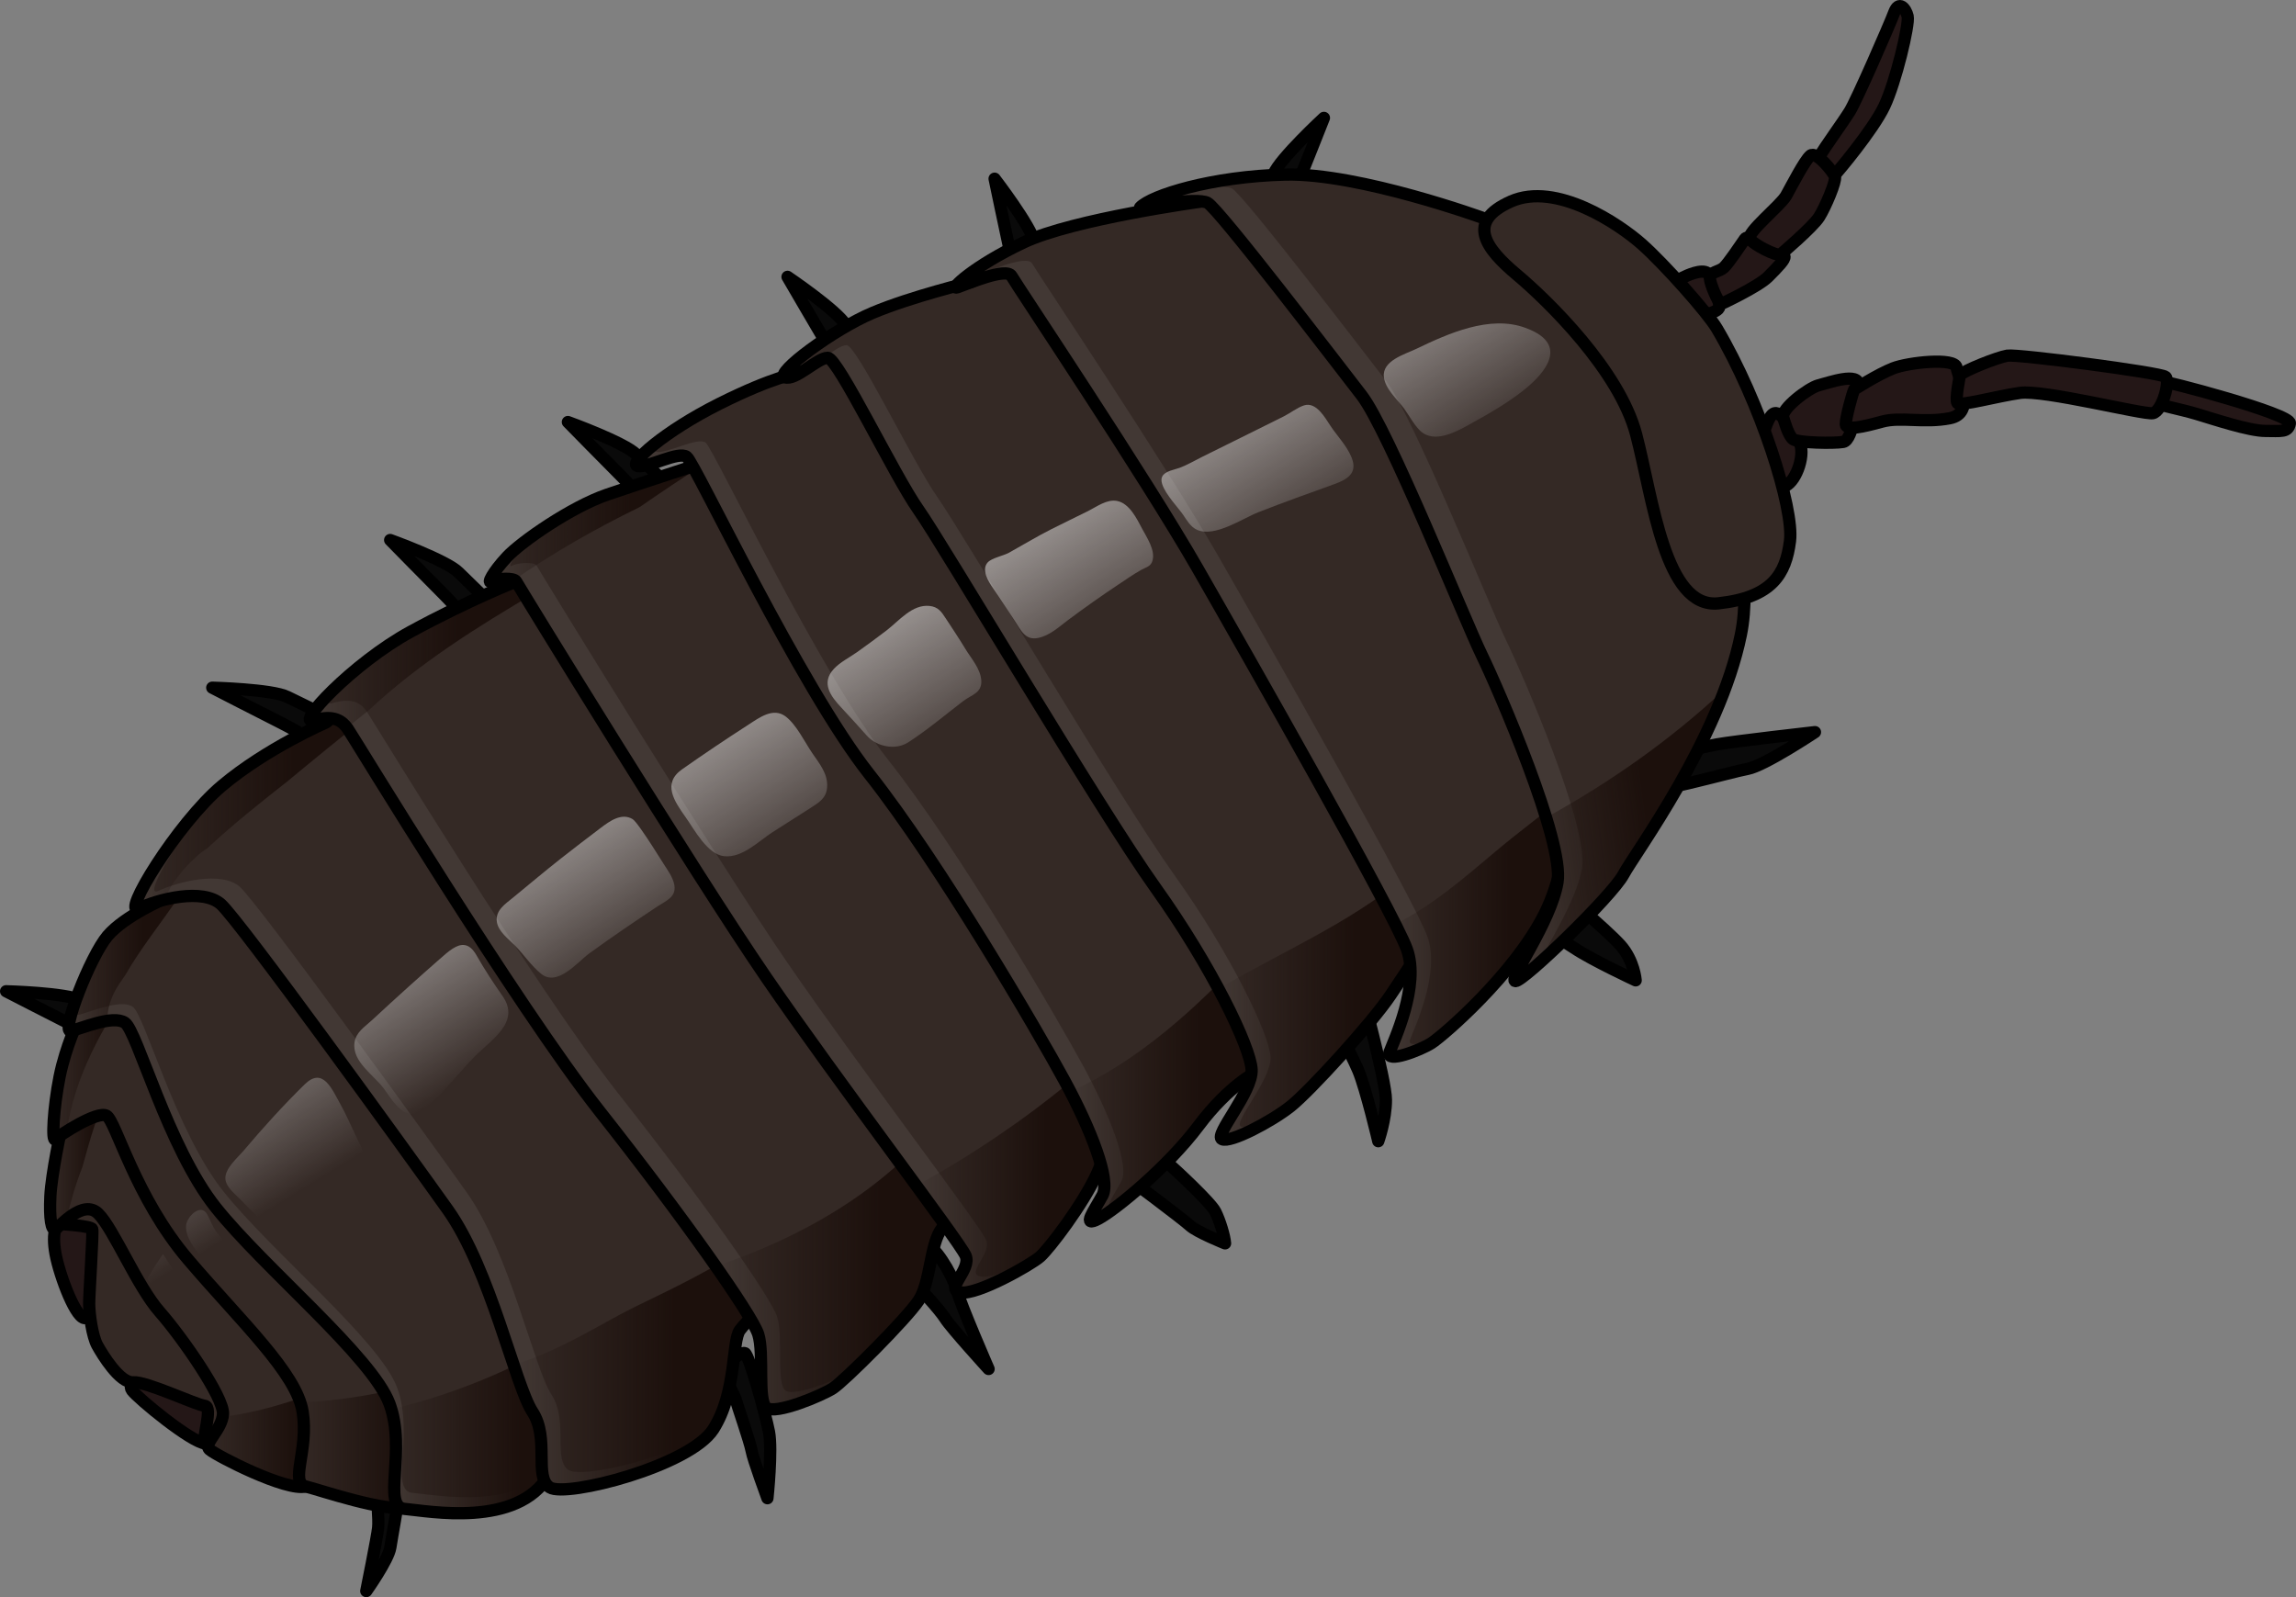 <?xml version="1.0" encoding="utf-8"?>
<!-- Generator: Adobe Illustrator 16.0.0, SVG Export Plug-In . SVG Version: 6.00 Build 0)  -->
<!DOCTYPE svg PUBLIC "-//W3C//DTD SVG 1.1//EN" "http://www.w3.org/Graphics/SVG/1.1/DTD/svg11.dtd">
<svg version="1.1" id="Layer_1" xmlns="http://www.w3.org/2000/svg" xmlns:xlink="http://www.w3.org/1999/xlink" x="0px" y="0px"
	 width="187.312px" height="130.308px" viewBox="0 0 187.312 130.308" enable-background="new 0 0 187.312 130.308"
	 xml:space="preserve">
<rect x="0" y="0" width="187.312" height="130.308" fill="#808080" stroke="none"/>
<g>
	<g>
		<path fill="#0A0A0A" stroke="#000000" stroke-linecap="round" stroke-linejoin="round" stroke-miterlimit="10" d="M30.798,122.138
			c-0.079,0.051,0.132,1.754,0.053,2.513s-0.969,5.157-0.969,5.157s1.806-2.54,1.964-3.561c0.156-1.021,0.575-3.221,0.575-3.561
			S31.609,121.614,30.798,122.138z"/>
		<path fill="#0A0A0A" stroke="#000000" stroke-linecap="round" stroke-linejoin="round" stroke-miterlimit="10" d="M58.9,111.566
			c0,0,1.542-1.332,1.875-1.166c0.334,0.166,1.668,4.916,1.959,6.416s-0.125,5.417-0.125,5.417s-1.167-3.167-1.292-3.875
			s-1.208-3.834-1.292-4.167C59.942,113.858,58.775,111.774,58.9,111.566z"/>
		<path fill="#0A0A0A" stroke="#000000" stroke-linecap="round" stroke-linejoin="round" stroke-miterlimit="10" d="M80.651,111.691
			c0,0-2.25-5.167-2.625-6.5s-1.875-3.707-2.542-3.666s-1.626,1.208-1.667,1.458s0.417,1.374,0.667,1.583s2.125,2.208,2.625,3
			S80.651,111.691,80.651,111.691z"/>
		<path fill="#0A0A0A" stroke="#000000" stroke-linecap="round" stroke-linejoin="round" stroke-miterlimit="10" d="M99.942,101.441
			c-0.041-0.583-0.416-1.833-0.791-2.583s-3.209-3.375-3.917-4s-2.167-1.792-2.417-1.792s-1.208,0.584-1.458,0.917
			s-0.501,1.291,0.083,1.708s5.041,3.75,5.625,4.292S99.942,101.441,99.942,101.441z"/>
		<path fill="#0A0A0A" stroke="#000000" stroke-linecap="round" stroke-linejoin="round" stroke-miterlimit="10" d="M135.192,62.232
			c0.654-0.523,3.5-1.25,4.875-1.5s8-1,8-1s-4.125,2.75-5.5,3s-8.375,2.25-8.75,1.75S134.567,62.732,135.192,62.232z"/>
		<path fill="#0A0A0A" stroke="#000000" stroke-linecap="round" stroke-linejoin="round" stroke-miterlimit="10" d="M110.942,80.357
			c0,0,2.125,7.75,2.125,9.375s-0.625,3.375-0.625,3.375s-1-4.25-1.625-5.75s-2.625-5-2.125-6S110.942,80.357,110.942,80.357z"/>
		<path fill="#0A0A0A" stroke="#000000" stroke-linecap="round" stroke-linejoin="round" stroke-miterlimit="10" d="M126.317,72.107
			c0.375,0,4.75,3.75,5.875,5s1.25,2.875,1.25,2.875s-3.5-1.625-5-2.625s-4.75-2.75-5-3.125S126.317,72.107,126.317,72.107z"/>
		<path fill="#0A0A0A" stroke="#000000" stroke-linecap="round" stroke-linejoin="round" stroke-miterlimit="10" d="M27.317,58.732
			c0,0-2.625-1.25-3.875-1.875s-6.125-0.75-6.125-0.75s4.375,2.25,5.625,2.875s4.375,2.5,4.375,2.5l1.5-2.25L27.317,58.732z"/>
		<path fill="#0A0A0A" stroke="#000000" stroke-linecap="round" stroke-linejoin="round" stroke-miterlimit="10" d="M10.5,83.499
			c0,0-2.625-1.25-3.875-1.875S0.5,80.874,0.5,80.874s4.375,2.25,5.625,2.875s4.375,2.5,4.375,2.5l1.5-2.25L10.5,83.499z"/>
		<path fill="#0A0A0A" stroke="#000000" stroke-linecap="round" stroke-linejoin="round" stroke-miterlimit="10" d="M40.496,49.698
			c0,0-2.098-2.013-3.088-2.999c-0.989-0.987-5.577-2.641-5.577-2.641s3.444,3.513,4.435,4.499c0.989,0.988,3.365,3.751,3.365,3.751
			l2.132-1.663L40.496,49.698z"/>
		<path fill="#0A0A0A" stroke="#000000" stroke-linecap="round" stroke-linejoin="round" stroke-miterlimit="10" d="M54.996,40.073
			c0,0-2.098-2.013-3.088-2.999c-0.989-0.987-5.577-2.641-5.577-2.641s3.444,3.513,4.435,4.499c0.989,0.988,3.365,3.751,3.365,3.751
			l2.132-1.663L54.996,40.073z"/>
		<path fill="#0A0A0A" stroke="#000000" stroke-linecap="round" stroke-linejoin="round" stroke-miterlimit="10" d="M71.26,30.187
			c0,0-1.538-2.468-2.255-3.667s-4.757-3.932-4.757-3.932s2.475,4.252,3.19,5.452c0.717,1.201,2.34,4.464,2.34,4.464l2.476-1.088
			L71.26,30.187z"/>
		<path fill="#0A0A0A" stroke="#000000" stroke-linecap="round" stroke-linejoin="round" stroke-miterlimit="10" d="M85.398,24
			c0,0-0.682-2.826-0.983-4.19c-0.303-1.364-3.273-5.23-3.273-5.23s1.006,4.814,1.307,6.18c0.303,1.365,0.813,4.974,0.813,4.974
			l2.692-0.252L85.398,24z"/>
		<path fill="#0A0A0A" stroke="#000000" stroke-linecap="round" stroke-linejoin="round" stroke-miterlimit="10" d="M102.212,18.179
			c0,0,1.152-2.669,1.681-3.962c0.53-1.293,4.114-4.598,4.114-4.598s-1.81,4.572-2.337,5.867c-0.53,1.293-1.646,4.763-1.646,4.763
			l-2.61-0.705L102.212,18.179z"/>
	</g>
	<path fill="#241717" stroke="#000000" stroke-linecap="round" stroke-linejoin="round" stroke-miterlimit="10" d="M4.692,99.858
		c0,0-0.5,0.584-0.167,2.417c0.334,1.833,1.75,5.584,2.5,5.25s2.167-2.584,2.167-2.584l0.167-4.5l-2.167-2.666L4.692,99.858z"/>
	<path fill="#241717" stroke="#000000" stroke-linecap="round" stroke-linejoin="round" stroke-miterlimit="10" d="M11.775,111.941
		c0,0-1.5,0.833-1,1.5s4.834,4.251,6,4.334c1.167,0.083,1.75-2.584,1.75-2.584l-1.833-3.25l-3.833-1.333L11.775,111.941z"/>
	<path fill="#342925" d="M4.942,98.608c-0.167,0.333-0.583,1.25-0.25,1.25s2.75,0.167,2.833,0.417c0.084,0.25-0.25,5.25-0.25,6.083
		s0.25,2.667,0.667,3.417s1.834,3.084,2.917,3s5.083,1.832,5.833,1.916s-0.333,2.918,0.083,3.084c0.417,0.166,3.084-1.166,3.084-1.5
		s-0.417-3.667-0.667-4.417s-2.833-4.667-3.417-5.417c-0.583-0.75-4.75-7.5-5-8.083s-2.25-3-2.25-3L4.942,98.608z"/>
	<path fill="none" stroke="#000000" stroke-linecap="round" stroke-linejoin="round" stroke-miterlimit="10" d="M4.942,98.608
		c-0.167,0.333-0.583,1.25-0.25,1.25s2.75,0.167,2.833,0.417c0.084,0.25-0.25,5.25-0.25,6.083s0.25,2.667,0.667,3.417
		s1.834,3.084,2.917,3s5.083,1.832,5.833,1.916s-0.333,2.918,0.083,3.084c0.417,0.166,3.084-1.166,3.084-1.5
		s-0.417-3.667-0.667-4.417s-2.833-4.667-3.417-5.417c-0.583-0.75-4.75-7.5-5-8.083s-2.25-3-2.25-3L4.942,98.608z"/>
	<path fill="#342925" d="M5.025,91.941c0,0-0.832,3.834-0.916,5.667s0.083,2.834,0.416,2.667c0.334-0.167,2.25-2.5,3.5-1.25
		s3.167,5.917,5,8c1.834,2.083,5.25,7,5.167,8.333s-1.666,2.417-1.083,2.917s6.25,3.417,7.833,3s2.917-2.917,2.917-2.917
		s-1.417-6.333-1.834-6.833c-0.416-0.5-4.416-5.75-5.5-6.917c-1.083-1.167-6.5-8.666-7.333-9.583s-3.667-6.584-3.667-6.584
		s-1.583-1.416-1.833-1.333S5.025,91.941,5.025,91.941z"/>
	<linearGradient id="SVGID_1_" gradientUnits="userSpaceOnUse" x1="16.98" y1="117.284" x2="27.859" y2="117.284">
		<stop  offset="0" style="stop-color:#1C100C;stop-opacity:0"/>
		<stop  offset="0.656" style="stop-color:#1C100C"/>
	</linearGradient>
	<path fill="url(#SVGID_1_)" d="M24.543,114.044c-2.059,0.716-4.218,1.286-6.397,1.556c-0.239,1.221-1.583,2.207-1.036,2.676
		c0.583,0.5,6.25,3.417,7.833,3s2.917-2.917,2.917-2.917s-0.688-3.073-1.246-5.106C25.893,113.553,25.191,113.818,24.543,114.044z"
		/>
	<linearGradient id="SVGID_2_" gradientUnits="userSpaceOnUse" x1="4.088" y1="93.699" x2="9.245" y2="93.699">
		<stop  offset="0" style="stop-color:#1C100C;stop-opacity:0"/>
		<stop  offset="0.656" style="stop-color:#1C100C"/>
	</linearGradient>
	<path fill="url(#SVGID_2_)" d="M6.721,95.211c0.621-2.253,1.25-4.493,2.299-6.633c0.068-0.14,0.146-0.263,0.226-0.382
		c-0.466-0.4-1.369-1.149-1.553-1.088c-0.25,0.083-2.667,4.833-2.667,4.833s-0.832,3.834-0.916,5.667s0.083,2.834,0.416,2.667
		c0.123-0.062,0.464-0.42,0.906-0.783C5.75,98.025,6.181,96.591,6.721,95.211z"/>
	<path fill="none" stroke="#000000" stroke-linecap="round" stroke-linejoin="round" stroke-miterlimit="10" d="M5.025,91.941
		c0,0-0.832,3.834-0.916,5.667s0.083,2.834,0.416,2.667c0.334-0.167,2.25-2.5,3.5-1.25s3.167,5.917,5,8
		c1.834,2.083,5.25,7,5.167,8.333s-1.666,2.417-1.083,2.917s6.25,3.417,7.833,3s2.917-2.917,2.917-2.917s-1.417-6.333-1.834-6.833
		c-0.416-0.5-4.416-5.75-5.5-6.917c-1.083-1.167-6.5-8.666-7.333-9.583s-3.667-6.584-3.667-6.584s-1.583-1.416-1.833-1.333
		S5.025,91.941,5.025,91.941z"/>
	<path fill="#342925" d="M6.442,83.108c0,0-1.083,2.25-1.583,4.75s-0.667,5.416-0.334,5.083c0.334-0.333,3.417-2.332,4.167-1.916
		s2.334,6.667,6.667,11.75s8.833,9.249,9.333,12.416s-1.083,5.751,0.25,6.084s6.333,2.084,8.583,1.75s3.334-3.417,3.334-3.417
		s0.333-3,0.083-3.5s-4.667-10.833-5-11.25S18.859,88.025,18.859,88.025l-7.75-8.084L6.442,83.108z"/>
	<linearGradient id="SVGID_3_" gradientUnits="userSpaceOnUse" x1="4.352" y1="86.47" x2="11.065" y2="86.47">
		<stop  offset="0" style="stop-color:#1C100C;stop-opacity:0"/>
		<stop  offset="0.656" style="stop-color:#1C100C"/>
	</linearGradient>
	<path fill="url(#SVGID_3_)" d="M11.065,79.972l-4.623,3.137c0,0-1.083,2.25-1.583,4.75s-0.667,5.416-0.334,5.083
		c0.103-0.103,0.465-0.361,0.938-0.66C5.993,88.13,8.325,83.679,11.065,79.972z"/>
	<linearGradient id="SVGID_4_" gradientUnits="userSpaceOnUse" x1="24.395" y1="117.832" x2="37.035" y2="117.832">
		<stop  offset="0" style="stop-color:#1C100C;stop-opacity:0"/>
		<stop  offset="0.656" style="stop-color:#1C100C"/>
	</linearGradient>
	<path fill="url(#SVGID_4_)" d="M35.406,112.596c-0.363,0.088-0.73,0.176-1.088,0.267c-3.335,0.85-6.545,1.441-9.829,1.549
		c0.089,0.266,0.163,0.527,0.203,0.78c0.5,3.167-1.083,5.751,0.25,6.084s6.333,2.084,8.583,1.75s3.334-3.417,3.334-3.417
		s0.333-3,0.083-3.5C36.852,115.926,36.205,114.435,35.406,112.596z"/>
	<path fill="none" stroke="#000000" stroke-linecap="round" stroke-linejoin="round" stroke-miterlimit="10" d="M6.442,83.108
		c0,0-1.083,2.25-1.583,4.75s-0.667,5.416-0.334,5.083c0.334-0.333,3.417-2.332,4.167-1.916s2.334,6.667,6.667,11.75
		s8.833,9.249,9.333,12.416s-1.083,5.751,0.25,6.084s6.333,2.084,8.583,1.75s3.334-3.417,3.334-3.417s0.333-3,0.083-3.5
		s-4.667-10.833-5-11.25S18.859,88.025,18.859,88.025l-7.75-8.084L6.442,83.108z"/>
	<path fill="none" stroke="#000000" stroke-linecap="round" stroke-linejoin="round" stroke-miterlimit="10" d="M15.859,71.275
		c0,0-0.667,3.582,0.333,5.916s5.001,11.584,8.667,16.334s13,15.583,16.666,16.833c3.667,1.25,4.834-2.999,4.834-3.333
		s-7.167-14.25-8.167-15.417S25.359,76.857,25.109,76.441S17.943,71.025,15.859,71.275z"/>
	<path fill="none" stroke="#000000" stroke-linecap="round" stroke-linejoin="round" stroke-miterlimit="10" d="M14.775,72.275
		c0,0-3.5,2.75-1.833,6.333s5.083,14.583,8.833,18.333s14.834,16.084,19.417,16.834s5-1,5-1s-2.249-6.334-2.583-6.917
		s-4.584-10.083-4.917-10.333s-15.083-20.916-15.333-21s-5.667-4.917-5.667-4.917L14.775,72.275z"/>
	<path fill="#342925" d="M13.525,73.275c0,0-3.333,1.416-4.75,3.083c-1.416,1.667-3.833,7.917-3,7.75
		c0.834-0.167,3.417-1.334,4.417-0.667s3.501,10.168,7.417,15.084s12.75,12.167,14.166,16c1.417,3.833-0.666,8.416,1.25,8.583
		c1.917,0.167,9.167,1.583,11.75-2.75c2.584-4.333,3.25-9.25,3.25-9.25s-1.166-8.251-1.5-8.667c-0.333-0.416-8-13.916-8.5-14.333
		S21.109,70.691,21.109,70.691L13.525,73.275z"/>
	<path fill="#423834" d="M45.4,119.046c-2.583,4.333-9.833,2.917-11.75,2.75c-1.916-0.167,0.167-4.75-1.25-8.583
		c-1.416-3.833-10.25-11.084-14.166-16s-6.417-14.417-7.417-15.084s-3.583,0.5-4.417,0.667c-0.527,0.105,0.248-2.359,1.248-4.606
		c-1.258,2.458-2.507,6.046-1.873,5.919c0.834-0.167,3.417-1.334,4.417-0.667s3.501,10.168,7.417,15.084s12.75,12.167,14.166,16
		c1.417,3.833-0.666,8.416,1.25,8.583c1.917,0.167,9.167,1.583,11.75-2.75c0.491-0.823,0.912-1.668,1.273-2.496
		C45.846,118.259,45.634,118.655,45.4,119.046z"/>
	<linearGradient id="SVGID_5_" gradientUnits="userSpaceOnUse" x1="5.605" y1="78.463" x2="14.88" y2="78.463">
		<stop  offset="0" style="stop-color:#1C100C;stop-opacity:0"/>
		<stop  offset="0.656" style="stop-color:#1C100C"/>
	</linearGradient>
	<path fill="url(#SVGID_5_)" d="M8.775,82.782c0.082-0.792,0.372-1.629,0.938-2.488c0.17-0.259,0.352-0.509,0.524-0.766
		c1.243-2.165,2.831-4.114,4.289-6.266c0.111-0.164,0.233-0.303,0.353-0.448l-1.354,0.461c0,0-3.333,1.416-4.75,3.083
		c-1.416,1.667-3.833,7.917-3,7.75c0.527-0.105,1.753-0.608,2.836-0.798C8.667,83.136,8.718,82.956,8.775,82.782z"/>
	<linearGradient id="SVGID_6_" gradientUnits="userSpaceOnUse" x1="31.916" y1="115.863" x2="48.025" y2="115.863">
		<stop  offset="0" style="stop-color:#1C100C;stop-opacity:0"/>
		<stop  offset="0.656" style="stop-color:#1C100C"/>
	</linearGradient>
	<path fill="url(#SVGID_6_)" d="M31.916,114.976c1.112,3.732-0.732,7.973,1.109,8.133c1.917,0.167,9.167,1.583,11.75-2.75
		c2.584-4.333,3.25-9.25,3.25-9.25s-0.181-1.274-0.419-2.843C42.844,111.354,37.414,113.683,31.916,114.976z"/>
	<path fill="none" stroke="#000000" stroke-linecap="round" stroke-linejoin="round" stroke-miterlimit="10" d="M13.525,73.275
		c0,0-3.333,1.416-4.75,3.083c-1.416,1.667-3.833,7.917-3,7.75c0.834-0.167,3.417-1.334,4.417-0.667s3.501,10.168,7.417,15.084
		s12.75,12.167,14.166,16c1.417,3.833-0.666,8.416,1.25,8.583c1.917,0.167,9.167,1.583,11.75-2.75c2.584-4.333,3.25-9.25,3.25-9.25
		s-1.166-8.251-1.5-8.667c-0.333-0.416-8-13.916-8.5-14.333S21.109,70.691,21.109,70.691L13.525,73.275z"/>
	<path fill="#241717" stroke="#000000" stroke-linecap="round" stroke-linejoin="round" stroke-miterlimit="10" d="M176.184,31.087
		c0.345-0.069,10.766,2.691,10.627,3.45s-0.691,0.621-2.002,0.621s-4.209-0.966-5.589-1.38s-3.312-0.76-3.45-0.967
		S176.184,31.087,176.184,31.087z"/>
	<path fill="#342925" d="M26.609,58.941c0,0-4.834,2.084-8.5,5.167c-3.667,3.083-8.334,10.75-6.75,10
		c1.583-0.75,5.166-1.668,6.666-0.334s15,20,18.5,24.917s5.5,14.333,6.917,16.5s0.083,5.334,1.417,6.167
		c1.333,0.833,11.416-1.75,13.333-4.75s1.499-7.166,2.167-8.083c0.666-0.917,1.75-1.501,1.5-2.584s-0.416-2.25-0.834-3.25
		c-0.416-1-18.5-34.999-19-35.416s-12.833-10.5-12.833-10.5L26.609,58.941z"/>
	<path fill="#423834" d="M46.404,119.941c-1.334-0.833,0-4-1.417-6.167s-3.417-11.583-6.917-16.5s-17-23.583-18.5-24.917
		s-5.083-0.416-6.666,0.334c-1.413,0.669,2.15-5.356,5.54-8.854c-0.112,0.09-0.226,0.179-0.335,0.271
		c-3.667,3.083-8.334,10.75-6.75,10c1.583-0.75,5.166-1.668,6.666-0.334s15,20,18.5,24.917s5.5,14.333,6.917,16.5
		s0.083,5.334,1.417,6.167c1.329,0.831,11.354-1.735,13.313-4.725C54.701,118.952,47.516,120.637,46.404,119.941z"/>
	<linearGradient id="SVGID_7_" gradientUnits="userSpaceOnUse" x1="11.041" y1="65.468" x2="30.681" y2="65.468">
		<stop  offset="0" style="stop-color:#1C100C;stop-opacity:0"/>
		<stop  offset="0.656" style="stop-color:#1C100C"/>
	</linearGradient>
	<path fill="url(#SVGID_7_)" d="M14.538,71.504c0.4-0.547,0.853-1.045,1.358-1.495c0.333-0.327,0.677-0.592,1.026-0.809
		c2.073-1.931,4.286-3.695,6.516-5.442c2.126-1.768,4.271-3.513,6.433-5.23c0.265-0.21,0.535-0.382,0.81-0.535
		c-0.909-0.744-1.488-1.217-1.488-1.217l-2.583,2.166c0,0-4.834,2.084-8.5,5.167c-3.667,3.083-8.334,10.75-6.75,10
		c0.524-0.248,1.275-0.509,2.091-0.706C13.675,72.766,14.027,72.126,14.538,71.504z"/>
	<linearGradient id="SVGID_8_" gradientUnits="userSpaceOnUse" x1="41.898" y1="111.699" x2="61.896" y2="111.699">
		<stop  offset="0" style="stop-color:#1C100C;stop-opacity:0"/>
		<stop  offset="0.656" style="stop-color:#1C100C"/>
	</linearGradient>
	<path fill="url(#SVGID_8_)" d="M61.025,102.691c-0.031-0.077-0.178-0.368-0.406-0.811c-3.473,2.312-7.768,4.17-9.695,5.187
		c-2.256,1.189-5.679,3.306-9.025,4.279c0.592,1.756,1.098,3.162,1.544,3.845c1.417,2.167,0.083,5.334,1.417,6.167
		c1.333,0.833,11.416-1.75,13.333-4.75s1.499-7.166,2.167-8.083c0.666-0.917,1.75-1.501,1.5-2.584S61.443,103.691,61.025,102.691z"
		/>
	<path fill="none" stroke="#000000" stroke-linecap="round" stroke-linejoin="round" stroke-miterlimit="10" d="M26.609,58.941
		c0,0-4.834,2.084-8.5,5.167c-3.667,3.083-8.334,10.75-6.75,10c1.583-0.75,5.166-1.668,6.666-0.334s15,20,18.5,24.917
		s5.5,14.333,6.917,16.5s0.083,5.334,1.417,6.167c1.333,0.833,11.416-1.75,13.333-4.75s1.499-7.166,2.167-8.083
		c0.666-0.917,1.75-1.501,1.5-2.584s-0.416-2.25-0.834-3.25c-0.416-1-18.5-34.999-19-35.416s-12.833-10.5-12.833-10.5L26.609,58.941
		z"/>
	<path fill="#241717" stroke="#000000" stroke-linecap="round" stroke-linejoin="round" stroke-miterlimit="10" d="M149.722,14.222
		c0.096-0.072,3.064-3.583,4.002-5.552s2.063-6.688,1.906-7.344s-0.719-1.313-1.094-0.313s-3.063,7.156-3.625,8.063
		s-2.156,3.094-2.406,3.594s-0.563,1.188-0.281,1.438S149.722,14.222,149.722,14.222z"/>
	<path fill="#342925" d="M42.109,47.441c0,0-3.834,1.501-8.584,4.084s-9.582,7.75-7.916,7.25s2.334,0.082,2.75,0.666
		s13.75,22.583,20.583,31.25s12.417,16.584,12.917,18.167s-0.084,5.417,0.666,6s4.5-0.999,5.417-1.583s6-5.667,7-7.167
		s0.917-4.667,1.917-5.917s2-2.417,2-2.75s-0.999-4.166-1.333-4.583S51.941,52.857,51.359,52.441
		C50.775,52.025,42.109,47.441,42.109,47.441z"/>
	<path fill="#423834" d="M69.488,111.859c-0.917,0.584-4.667,2.166-5.417,1.583s-0.166-4.417-0.666-6s-6.084-9.5-12.917-18.167
		s-20.167-30.666-20.583-31.25s-1.084-1.166-2.75-0.666c-0.814,0.244-0.07-0.868,1.452-2.368c-2.493,2.138-4.055,4.102-2.998,3.784
		c1.666-0.5,2.334,0.082,2.75,0.666s13.75,22.583,20.583,31.25s12.417,16.584,12.917,18.167s-0.084,5.417,0.666,6
		s4.5-0.999,5.417-1.583c0.295-0.188,1.023-0.844,1.906-1.694C69.701,111.704,69.572,111.806,69.488,111.859z"/>
	<linearGradient id="SVGID_9_" gradientUnits="userSpaceOnUse" x1="25.273" y1="53.409" x2="43.753" y2="53.409">
		<stop  offset="0" style="stop-color:#1C100C;stop-opacity:0"/>
		<stop  offset="0.656" style="stop-color:#1C100C"/>
	</linearGradient>
	<path fill="url(#SVGID_9_)" d="M25.609,58.775c1.603-0.481,2.279,0.04,2.699,0.601c0.591-0.475,1.179-0.953,1.772-1.424
		c4.073-3.812,8.853-6.814,13.672-9.64c-0.971-0.515-1.644-0.871-1.644-0.871s-3.834,1.501-8.584,4.084S23.943,59.275,25.609,58.775
		z"/>
	<linearGradient id="SVGID_10_" gradientUnits="userSpaceOnUse" x1="58.392" y1="103.218" x2="78.859" y2="103.218">
		<stop  offset="0" style="stop-color:#1C100C;stop-opacity:0"/>
		<stop  offset="0.656" style="stop-color:#1C100C"/>
	</linearGradient>
	<path fill="url(#SVGID_10_)" d="M76.608,91.45c-4.471,5.653-11.259,9.547-18.217,11.857c1.961,2.804,3.241,4.833,3.468,5.551
		c0.5,1.583-0.084,5.417,0.666,6s4.5-0.999,5.417-1.583s6-5.667,7-7.167s0.917-4.667,1.917-5.917s2-2.417,2-2.75
		s-0.999-4.166-1.333-4.583C77.49,92.813,77.163,92.31,76.608,91.45z"/>
	<path fill="none" stroke="#000000" stroke-linecap="round" stroke-linejoin="round" stroke-miterlimit="10" d="M42.109,47.441
		c0,0-3.834,1.501-8.584,4.084s-9.582,7.75-7.916,7.25s2.334,0.082,2.75,0.666s13.75,22.583,20.583,31.25
		s12.417,16.584,12.917,18.167s-0.084,5.417,0.666,6s4.5-0.999,5.417-1.583s6-5.667,7-7.167s0.917-4.667,1.917-5.917s2-2.417,2-2.75
		s-0.999-4.166-1.333-4.583S51.941,52.857,51.359,52.441C50.775,52.025,42.109,47.441,42.109,47.441z"/>
	<path fill="#342925" d="M57.359,37.775c0,0-4.916,1.583-7.834,2.583c-2.916,1-7,3.833-8.166,5.083c-1.167,1.25-1.668,2.25-1.25,2
		c0.416-0.25,1.832-0.334,2,0c0.166,0.334,14.583,23.833,20.416,32.333c5.834,8.5,15.75,21.5,16.25,22.667s-1.749,2.75-0.416,3
		s5.75-2.251,6.5-2.917s3.499-4.25,4.666-6.833s1.251-5.833,1.334-7.083s-3.083-7.918-3.5-8.334S72.942,48.775,72.692,48.358
		s-10.499-8.999-10.833-9.333S57.359,37.775,57.359,37.775z"/>
	<path fill="#423834" d="M80.034,104.153c-1.333-0.25,0.916-1.833,0.416-3S70.034,86.986,64.2,78.486
		c-5.833-8.5-20.25-31.999-20.416-32.333c-0.168-0.334-1.584-0.25-2,0c-0.418,0.25,0.083-0.75,1.25-2
		c0.158-0.169,0.373-0.369,0.627-0.588c-1.03,0.728-1.868,1.411-2.302,1.876c-1.167,1.25-1.668,2.25-1.25,2
		c0.416-0.25,1.832-0.334,2,0c0.166,0.334,14.583,23.833,20.416,32.333c5.834,8.5,15.75,21.5,16.25,22.667s-1.749,2.75-0.416,3
		s5.75-2.251,6.5-2.917c0.108-0.096,0.262-0.259,0.442-0.465C83.672,103.028,81.017,104.338,80.034,104.153z"/>
	<linearGradient id="SVGID_11_" gradientUnits="userSpaceOnUse" x1="39.964" y1="42.628" x2="57.524" y2="42.628">
		<stop  offset="0" style="stop-color:#1C100C;stop-opacity:0"/>
		<stop  offset="0.656" style="stop-color:#1C100C"/>
	</linearGradient>
	<path fill="url(#SVGID_11_)" d="M40.109,47.441c0.35-0.21,1.398-0.3,1.826-0.125c3.26-2.258,6.676-4.197,10.245-5.942
		c1.763-1.216,3.538-2.412,5.344-3.562c-0.104-0.023-0.165-0.037-0.165-0.037s-4.916,1.583-7.834,2.583
		c-2.916,1-7,3.833-8.166,5.083C40.192,46.691,39.691,47.691,40.109,47.441z"/>
	<linearGradient id="SVGID_12_" gradientUnits="userSpaceOnUse" x1="74.752" y1="95.544" x2="90.861" y2="95.544">
		<stop  offset="0" style="stop-color:#1C100C;stop-opacity:0"/>
		<stop  offset="0.656" style="stop-color:#1C100C"/>
	</linearGradient>
	<path fill="url(#SVGID_12_)" d="M87.054,88.454c-1.756,1.457-3.604,2.827-5.491,4.109c-2.213,1.505-4.475,2.906-6.811,4.161
		c2.228,3.043,3.83,5.266,4.023,5.717c0.5,1.167-1.749,2.75-0.416,3s5.75-2.251,6.5-2.917s3.499-4.25,4.666-6.833
		s1.251-5.833,1.334-7.083c0.03-0.457-0.376-1.643-0.922-2.979C88.89,86.508,87.906,87.747,87.054,88.454z"/>
	<path fill="none" stroke="#000000" stroke-linecap="round" stroke-linejoin="round" stroke-miterlimit="10" d="M57.359,37.775
		c0,0-4.916,1.583-7.834,2.583c-2.916,1-7,3.833-8.166,5.083c-1.167,1.25-1.668,2.25-1.25,2c0.416-0.25,1.832-0.334,2,0
		c0.166,0.334,14.583,23.833,20.416,32.333c5.834,8.5,15.75,21.5,16.25,22.667s-1.749,2.75-0.416,3s5.75-2.251,6.5-2.917
		s3.499-4.25,4.666-6.833s1.251-5.833,1.334-7.083s-3.083-7.918-3.5-8.334S72.942,48.775,72.692,48.358s-10.499-8.999-10.833-9.333
		S57.359,37.775,57.359,37.775z"/>
	<path fill="#342925" d="M65.109,30.441c0,0-1.917,0.25-6.417,2.5s-7.499,4.918-6.667,5.084c0.834,0.166,3.334-1.25,4-0.75
		c0.667,0.5,9.25,18.749,14.917,25.916s13.751,21,15.917,25s3.75,8.083,3.083,9.333s-1.749,2.667-0.333,1.917
		s5.666-4.249,8.166-7.583s4.75-4.417,4.75-4.417l0.834-4.5l-6.75-25.583c0,0-10.084-10.667-10.584-11s-9.166-9.917-9.583-10.417
		s-6.167-8-6.167-8l-2.583-0.166L65.109,30.441z"/>
	<g>
		<g>
			<g>
				<path fill="#423834" d="M66.654,29.282l1.436-1.481l-0.397-0.025l-1.571,1.621C66.479,29.306,66.654,29.282,66.654,29.282z"/>
			</g>
			<g>
				<path fill="#423834" d="M91.154,98.282c-1.416,0.75-0.334-0.667,0.333-1.917s-0.917-5.333-3.083-9.333s-10.25-17.833-15.917-25
					S58.237,36.616,57.57,36.116c-0.666-0.5-3.166,0.916-4,0.75c-0.388-0.077,0.064-0.701,1.104-1.569
					c-2.088,1.436-3.193,2.62-2.648,2.729c0.834,0.166,3.334-1.25,4-0.75c0.667,0.5,9.25,18.749,14.917,25.916s13.751,21,15.917,25
					s3.75,8.083,3.083,9.333s-1.749,2.667-0.333,1.917c0.469-0.248,1.252-0.803,2.176-1.548
					C91.539,98.06,91.325,98.191,91.154,98.282z"/>
			</g>
			<g>
				<path fill="#423834" d="M102.109,87.68c0.264-0.163,0.416-0.238,0.416-0.238l0.024-0.131
					C102.411,87.42,102.262,87.549,102.109,87.68z"/>
			</g>
		</g>
	</g>
	<linearGradient id="SVGID_13_" gradientUnits="userSpaceOnUse" x1="87.315" y1="88.59" x2="103.359" y2="88.59">
		<stop  offset="0" style="stop-color:#1C100C;stop-opacity:0"/>
		<stop  offset="0.656" style="stop-color:#1C100C"/>
	</linearGradient>
	<path fill="url(#SVGID_13_)" d="M87.315,89.054c1.925,3.71,3.246,7.311,2.627,8.471c-0.667,1.25-1.749,2.667-0.333,1.917
		s5.666-4.249,8.166-7.583s4.75-4.417,4.75-4.417l0.834-4.5l-1.428-5.412C97.809,82.135,92.737,86.671,87.315,89.054z"/>
	<path fill="none" stroke="#000000" stroke-linecap="round" stroke-linejoin="round" stroke-miterlimit="10" d="M65.109,30.441
		c0,0-1.917,0.25-6.417,2.5s-7.499,4.918-6.667,5.084c0.834,0.166,3.334-1.25,4-0.75c0.667,0.5,9.25,18.749,14.917,25.916
		s13.751,21,15.917,25s3.75,8.083,3.083,9.333s-1.749,2.667-0.333,1.917s5.666-4.249,8.166-7.583s4.75-4.417,4.75-4.417l0.834-4.5
		l-6.75-25.583c0,0-10.084-10.667-10.584-11s-9.166-9.917-9.583-10.417s-6.167-8-6.167-8l-2.583-0.166L65.109,30.441z"/>
	<path fill="#342925" d="M79.192,23.025c0,0-4.833,1.167-8,2.5s-7.999,4.917-7.167,5.25c0.834,0.333,2.666-1.584,3.5-1.584
		s5.417,9.584,7.417,12.417s14.751,24.416,19.334,30.833s7.75,12.999,7.833,14.833s-3.084,5.334-2.417,5.667
		s4.001-1.417,5.584-2.667s6.666-6.833,8.166-9.083s2.917-4.333,2.917-4.583s-12.584-30.75-12.584-30.75s-10.25-14.417-10.5-14.667
		s-5.916-6.916-5.916-6.916s-3.334-3.167-3.584-3.167S79.192,23.025,79.192,23.025z"/>
	<path fill="#423834" d="M101.237,91.911c-0.667-0.333,2.5-3.833,2.417-5.667s-3.25-8.416-7.833-14.833s-17.334-28-19.334-30.833
		s-6.583-12.417-7.417-12.417s-2.666,1.917-3.5,1.584c-0.452-0.181,0.771-1.321,2.485-2.538c-2.44,1.527-4.61,3.336-4.03,3.568
		c0.834,0.333,2.666-1.584,3.5-1.584s5.417,9.584,7.417,12.417s14.751,24.416,19.334,30.833s7.75,12.999,7.833,14.833
		s-3.084,5.334-2.417,5.667c0.651,0.325,3.837-1.333,5.462-2.574C103.563,91.317,101.716,92.149,101.237,91.911z"/>
	<linearGradient id="SVGID_14_" gradientUnits="userSpaceOnUse" x1="99.404" y1="82.35" x2="116.359" y2="82.35">
		<stop  offset="0" style="stop-color:#1C100C;stop-opacity:0"/>
		<stop  offset="0.656" style="stop-color:#1C100C"/>
	</linearGradient>
	<path fill="url(#SVGID_14_)" d="M99.404,80.672c1.66,3.103,2.659,5.585,2.705,6.603c0.083,1.834-3.084,5.334-2.417,5.667
		s4.001-1.417,5.584-2.667s6.666-6.833,8.166-9.083s2.917-4.333,2.917-4.583c0-0.063-0.783-2.008-1.959-4.893
		C110.017,75.342,104.398,77.75,99.404,80.672z"/>
	<path fill="none" stroke="#000000" stroke-linecap="round" stroke-linejoin="round" stroke-miterlimit="10" d="M79.192,23.025
		c0,0-4.833,1.167-8,2.5s-7.999,4.917-7.167,5.25c0.834,0.333,2.666-1.584,3.5-1.584s5.417,9.584,7.417,12.417
		s14.751,24.416,19.334,30.833s7.75,12.999,7.833,14.833s-3.084,5.334-2.417,5.667s4.001-1.417,5.584-2.667s6.666-6.833,8.166-9.083
		s2.917-4.333,2.917-4.583s-12.584-30.75-12.584-30.75s-10.25-14.417-10.5-14.667s-5.916-6.916-5.916-6.916
		s-3.334-3.167-3.584-3.167S79.192,23.025,79.192,23.025z"/>
	<path fill="#342925" d="M98.025,16.441c0,0-10.417,1.416-14.5,3.333s-6.166,3.917-5.416,3.667s3.999-1.667,4.416-0.917
		s10.917,16.418,15.167,23.834s16.001,28.083,17.084,31.083s-1.084,7.5-1.417,8.417s2.501-0.167,3.417-0.75s6.75-5.583,9.25-10.583
		s2.25-13.167,2.25-13.167s-2.584-9.916-2.834-10.333s-7.5-16.834-8.333-18.334S103.774,16.108,98.025,16.441z"/>
	<path fill="#423834" d="M115.034,84.828c0.333-0.917,2.5-5.417,1.417-8.417s-12.834-23.667-17.084-31.083
		S84.617,22.244,84.2,21.494s-3.666,0.667-4.416,0.917c-0.464,0.154,0.159-0.553,1.666-1.567c-2.688,1.517-3.95,2.801-3.341,2.598
		c0.75-0.25,3.999-1.667,4.416-0.917s10.917,16.418,15.167,23.834s16.001,28.083,17.084,31.083s-1.084,7.5-1.417,8.417
		s2.501-0.167,3.417-0.75c0.134-0.085,0.383-0.275,0.702-0.536C116.312,85.079,114.785,85.515,115.034,84.828z"/>
	<linearGradient id="SVGID_15_" gradientUnits="userSpaceOnUse" x1="113.332" y1="75.38" x2="128.203" y2="75.38">
		<stop  offset="0" style="stop-color:#1C100C;stop-opacity:0"/>
		<stop  offset="0.656" style="stop-color:#1C100C"/>
	</linearGradient>
	<path fill="url(#SVGID_15_)" d="M121.872,69.584c-2.506,2.115-5.1,4.346-8.044,5.813c0.473,0.939,0.806,1.649,0.948,2.045
		c1.083,3-1.084,7.5-1.417,8.417s2.501-0.167,3.417-0.75s6.75-5.583,9.25-10.583c1.503-3.006,2.009-7.146,2.177-9.979
		C126.117,66.239,123.938,67.84,121.872,69.584z"/>
	<path fill="none" stroke="#000000" stroke-linecap="round" stroke-linejoin="round" stroke-miterlimit="10" d="M98.025,16.441
		c0,0-10.417,1.416-14.5,3.333s-6.166,3.917-5.416,3.667s3.999-1.667,4.416-0.917s10.917,16.418,15.167,23.834
		s16.001,28.083,17.084,31.083s-1.084,7.5-1.417,8.417s2.501-0.167,3.417-0.75s6.75-5.583,9.25-10.583s2.25-13.167,2.25-13.167
		s-2.584-9.916-2.834-10.333s-7.5-16.834-8.333-18.334S103.774,16.108,98.025,16.441z"/>
	<path fill="#342925" d="M121.065,17.811c0,0-10.151-3.705-16.187-3.567s-10.974,1.716-11.865,2.676c0,0,4.585-0.85,5.497-0.374
		s10.391,12.89,12.572,15.705s8.407,18.322,9.796,21.178s6.751,15.242,6.188,18.555s-4.063,8-3.438,8.063s7.875-6.938,8.813-8.688
		s7.834-11,9.584-19.583s-4.918-20.833-6.084-23.333S123.938,19.763,121.065,17.811z"/>
	<path fill="#423834" d="M129.067,70.816c0.563-3.313-4.8-15.699-6.188-18.555s-7.614-18.362-9.796-21.178
		s-11.66-15.229-12.572-15.705c-0.678-0.354-3.382,0.024-4.728,0.242c-1.43,0.445-2.418,0.919-2.77,1.298
		c0,0,4.585-0.85,5.497-0.374s10.391,12.89,12.572,15.705s8.407,18.322,9.796,21.178s6.751,15.242,6.188,18.555
		s-4.063,8-3.438,8.063c0.187,0.019,0.966-0.597,1.985-1.505C126.011,77.412,128.591,73.625,129.067,70.816z"/>
	<linearGradient id="SVGID_16_" gradientUnits="userSpaceOnUse" x1="123.193" y1="69.306" x2="140.443" y2="67.056">
		<stop  offset="0" style="stop-color:#1C100C;stop-opacity:0"/>
		<stop  offset="0.656" style="stop-color:#1C100C"/>
	</linearGradient>
	<path fill="url(#SVGID_16_)" d="M126.135,66.703c0.694,2.274,1.11,4.231,0.933,5.279c-0.563,3.313-4.063,8-3.438,8.063
		s7.875-6.938,8.813-8.688c0.776-1.449,5.63-8.04,8.272-15.136C136.37,60.295,131.514,63.73,126.135,66.703z"/>
	<path fill="none" stroke="#000000" stroke-linecap="round" stroke-linejoin="round" stroke-miterlimit="10" d="M121.065,17.811
		c0,0-10.151-3.705-16.187-3.567s-10.974,1.716-11.865,2.676c0,0,4.585-0.85,5.497-0.374s10.391,12.89,12.572,15.705
		s8.407,18.322,9.796,21.178s6.751,15.242,6.188,18.555s-4.063,8-3.438,8.063s7.875-6.938,8.813-8.688s7.834-11,9.584-19.583
		s-4.918-20.833-6.084-23.333S123.938,19.763,121.065,17.811z"/>
	<path fill="#241717" stroke="#000000" stroke-linecap="round" stroke-linejoin="round" stroke-miterlimit="10" d="M143.612,36.331
		c0.355-1.377,0.691-2.484,1.174-2.622s1.655,1.381,2.069,2.484s-0.414,3.313-1.38,3.52S143.06,38.47,143.612,36.331z"/>
	<path fill="#241717" stroke="#000000" stroke-linecap="round" stroke-linejoin="round" stroke-miterlimit="10" d="M145.476,34.054
		c-0.221-0.668,2.07-2.415,2.898-2.622s3.313-1.104,3.243,0s-0.414,4.484-1.242,4.623s-3.657,0.068-4.071-0.207
		S145.544,34.261,145.476,34.054z"/>
	<path fill="#241717" stroke="#000000" stroke-linecap="round" stroke-linejoin="round" stroke-miterlimit="10" d="M151.272,31.776
		c0,0,1.932-1.241,3.174-1.725s5.038-0.897,5.176-0.069s1.588,3.727-0.552,4.141s-4.002-0.138-5.521,0.276s-2.968,0.76-2.968,0.207
		S151.135,32.052,151.272,31.776z"/>
	<path fill="#241717" stroke="#000000" stroke-linecap="round" stroke-linejoin="round" stroke-miterlimit="10" d="M159.897,30.604
		c0.276-0.345,3.038-1.449,3.865-1.587s12.489,1.379,12.903,1.725s-0.276,2.83-1.035,2.968s-8.902-1.933-10.834-1.656
		s-4.898,1.104-5.105,0.828S159.897,30.604,159.897,30.604z"/>
	<path fill="#241717" stroke="#000000" stroke-linecap="round" stroke-linejoin="round" stroke-miterlimit="10" d="M138.421,25.761
		c0.114,0.09,1.812-0.262,1.836-0.715s-0.476-2.409-0.953-2.767s-1.669,0.191-2.051,0.382S137.3,24.878,138.421,25.761z"/>
	<path fill="#241717" stroke="#000000" stroke-linecap="round" stroke-linejoin="round" stroke-miterlimit="10" d="M140.4,24.808
		c0,0,3.028-1.407,3.839-2.218s1.431-1.454,1.335-1.669s-2.837-1.979-3.219-1.431s-1.335,1.979-1.717,2.337
		s-1.192,0.357-1.145,0.882S140.162,24.665,140.4,24.808z"/>
	<path fill="#241717" stroke="#000000" stroke-linecap="round" stroke-linejoin="round" stroke-miterlimit="10" d="M145.24,20.778
		c0,0,2.646-2.242,3.171-3.076s1.408-2.932,1.288-3.29s-1.525-2.122-2.003-1.717s-1.526,2.456-1.979,3.267s-3.268,3.027-2.957,3.528
		S144.954,20.897,145.24,20.778z"/>
	<path fill="#342925" d="M140.063,26.795c-0.752-1.272-4.253-5.212-6.104-6.858s-6.996-5.144-10.699-3.498s-2.057,3.841,0.48,5.967
		s8.368,7.818,9.739,13.031s2.333,14.267,6.722,13.786s5.486-2.4,5.829-5.075S143.63,32.83,140.063,26.795z"/>
	<path fill="none" stroke="#000000" stroke-linecap="round" stroke-linejoin="round" stroke-miterlimit="10" d="M140.063,26.795
		c-0.752-1.272-4.253-5.212-6.104-6.858s-6.996-5.144-10.699-3.498s-2.057,3.841,0.48,5.967s8.368,7.818,9.739,13.031
		s2.333,14.267,6.722,13.786s5.486-2.4,5.829-5.075S143.63,32.83,140.063,26.795z"/>
	<g>
		<linearGradient id="SVGID_17_" gradientUnits="userSpaceOnUse" x1="108.092" y1="10.935" x2="123.598" y2="36.066">
			<stop  offset="0" style="stop-color:#FFFFFF"/>
			<stop  offset="1" style="stop-color:#FFFFFF;stop-opacity:0"/>
		</linearGradient>
		<path fill="url(#SVGID_17_)" d="M124.436,26.745c-2.894-1.068-6.316,0.478-8.899,1.72c-0.932,0.447-2.8,0.96-2.636,2.303
			c0.121,0.988,1.079,1.795,1.639,2.553c0.427,0.578,0.946,1.59,1.532,1.996c1.258,0.874,3.142-0.326,4.233-0.926
			c1.336-0.734,2.659-1.521,3.868-2.453c1.546-1.193,3.65-3.382,1.144-4.797C125.036,26.982,124.736,26.856,124.436,26.745z"/>
		<linearGradient id="SVGID_18_" gradientUnits="userSpaceOnUse" x1="91.985" y1="21.319" x2="107.042" y2="45.721">
			<stop  offset="0" style="stop-color:#FFFFFF"/>
			<stop  offset="1" style="stop-color:#FFFFFF;stop-opacity:0"/>
		</linearGradient>
		<path fill="url(#SVGID_18_)" d="M94.815,39.502c0.271,0.846,1.36,1.989,1.694,2.481c0.313,0.46,0.626,1.017,1.159,1.249
			c1.443,0.63,3.677-0.923,4.978-1.435c2.057-0.809,4.138-1.549,6.216-2.299c1.079-0.39,1.918-0.912,1.401-2.177
			c-0.395-0.964-1.145-1.712-1.713-2.565c-0.457-0.687-1.167-1.992-2.16-1.683c-0.535,0.166-1.156,0.649-1.675,0.906
			c-0.696,0.346-1.392,0.692-2.087,1.038c-1.506,0.749-3.011,1.499-4.521,2.24c-0.616,0.302-1.21,0.659-1.853,0.905
			c-0.435,0.167-1.197,0.248-1.44,0.719C94.729,39.052,94.74,39.266,94.815,39.502z"/>
		<linearGradient id="SVGID_19_" gradientUnits="userSpaceOnUse" x1="77.406" y1="29.82" x2="92.784" y2="54.744">
			<stop  offset="0" style="stop-color:#FFFFFF"/>
			<stop  offset="1" style="stop-color:#FFFFFF;stop-opacity:0"/>
		</linearGradient>
		<path fill="url(#SVGID_19_)" d="M82.759,50.611c0.537,0.802,0.867,1.664,1.948,1.434c0.983-0.21,1.705-0.922,2.487-1.502
			c1.321-0.979,2.661-1.933,4.031-2.842c0.618-0.41,1.235-0.848,1.884-1.208c0.42-0.233,0.791-0.271,0.922-0.783
			c0.218-0.846-0.468-1.849-0.844-2.555c-0.438-0.822-1.035-2.091-2.06-2.286c-0.83-0.157-1.665,0.479-2.36,0.827
			c-1.012,0.506-2.034,0.989-3.043,1.502c-1.155,0.587-2.271,1.263-3.403,1.893c-0.457,0.254-1.397,0.424-1.738,0.79
			c-0.558,0.602,0.068,1.593,0.431,2.107C81.618,48.848,82.174,49.739,82.759,50.611z"/>
		<linearGradient id="SVGID_20_" gradientUnits="userSpaceOnUse" x1="63.287" y1="38.572" x2="78.698" y2="63.55">
			<stop  offset="0" style="stop-color:#FFFFFF"/>
			<stop  offset="1" style="stop-color:#FFFFFF;stop-opacity:0"/>
		</linearGradient>
		<path fill="url(#SVGID_20_)" d="M71.923,60.786c0.726,0.235,1.54,0.189,2.173-0.22c1.563-1.011,3.016-2.244,4.495-3.373
			c0.657-0.502,1.499-0.646,1.467-1.616c-0.033-0.988-0.812-1.826-1.297-2.63c-0.513-0.849-1.068-1.674-1.61-2.504
			c-0.355-0.546-0.623-0.93-1.309-1.005c-1.421-0.158-2.505,1.227-3.523,2.003c-0.778,0.593-1.566,1.173-2.362,1.741
			c-0.617,0.441-1.426,0.839-1.939,1.4c-1.055,1.153-0.251,2.22,0.628,3.16c0.697,0.746,1.381,1.503,2.062,2.265
			C71.028,60.368,71.457,60.635,71.923,60.786z"/>
		<linearGradient id="SVGID_21_" gradientUnits="userSpaceOnUse" x1="50.223" y1="46.419" x2="65.888" y2="71.807">
			<stop  offset="0" style="stop-color:#FFFFFF"/>
			<stop  offset="1" style="stop-color:#FFFFFF;stop-opacity:0"/>
		</linearGradient>
		<path fill="url(#SVGID_21_)" d="M55.952,66.699c0.701,0.99,1.756,3.009,3.125,3.155c1.499,0.16,2.818-1.239,3.972-1.974
			c1.009-0.642,2.021-1.28,3.026-1.929c0.703-0.454,1.329-0.801,1.402-1.7c0.09-1.112-0.632-1.954-1.219-2.818
			c-0.614-0.905-1.289-2.316-2.165-2.979c-1.007-0.762-2.142,0.095-2.998,0.647c-1.839,1.186-3.657,2.405-5.447,3.663
			C54.006,63.92,55.009,65.366,55.952,66.699z"/>
		<linearGradient id="SVGID_22_" gradientUnits="userSpaceOnUse" x1="2.537" y1="77.817" x2="17.3" y2="101.745">
			<stop  offset="0" style="stop-color:#FFFFFF"/>
			<stop  offset="1" style="stop-color:#FFFFFF;stop-opacity:0"/>
		</linearGradient>
		<path fill="url(#SVGID_22_)" d="M16.423,102.533c0.558,0.675,1.099,1.845,2.042,2.026c0.501,0.097,0.859-0.34,1.037-0.806
			c0.223-0.589-0.093-1.104-0.471-1.551c-0.46-0.542-0.916-1.09-1.344-1.658c-0.367-0.49-0.509-0.974-0.787-1.474
			c-0.521-0.937-1.644,0.19-1.713,0.889C15.093,100.905,15.864,101.861,16.423,102.533z"/>
		<linearGradient id="SVGID_23_" gradientUnits="userSpaceOnUse" x1="-2.299" y1="78.844" x2="13.307" y2="104.136">
			<stop  offset="0" style="stop-color:#FFFFFF"/>
			<stop  offset="1" style="stop-color:#FFFFFF;stop-opacity:0"/>
		</linearGradient>
		<path fill="url(#SVGID_23_)" d="M15.259,107.425c0.058,0.055,0.123,0.114,0.184,0.171c0.325-0.248,0.648-0.506,0.969-0.778
			c-0.731-0.859-1.366-1.812-1.973-2.754c-0.32-0.497-0.737-1.102-1.137-1.748c-0.474,0.673-0.917,1.359-1.303,2.051
			C12.977,105.494,14.234,106.456,15.259,107.425z"/>
		<linearGradient id="SVGID_24_" gradientUnits="userSpaceOnUse" x1="10.348" y1="72.568" x2="25.247" y2="96.716">
			<stop  offset="0" style="stop-color:#FFFFFF"/>
			<stop  offset="1" style="stop-color:#FFFFFF;stop-opacity:0"/>
		</linearGradient>
		<path fill="url(#SVGID_24_)" d="M19.648,97.896c0.528,0.559,1.079,1.094,1.633,1.626c0.376,0.36,0.801,0.936,1.324,1.086
			c1.112,0.319,2.021-0.667,2.777-1.291c0.915-0.755,1.814-1.53,2.692-2.328c0.587-0.533,1.304-1.017,1.542-1.799
			c0.283-0.928-0.142-1.568-0.525-2.387c-0.43-0.916-0.837-1.846-1.33-2.73c-0.707-1.271-1.433-3.047-2.907-1.6
			c-1.744,1.712-3.389,3.523-4.965,5.391c-0.49,0.581-1.565,1.473-1.5,2.322C18.442,96.88,19.21,97.433,19.648,97.896z"/>
		<linearGradient id="SVGID_25_" gradientUnits="userSpaceOnUse" x1="23.439" y1="64.916" x2="37.924" y2="88.393">
			<stop  offset="0" style="stop-color:#FFFFFF"/>
			<stop  offset="1" style="stop-color:#FFFFFF;stop-opacity:0"/>
		</linearGradient>
		<path fill="url(#SVGID_25_)" d="M37.912,77.107c-0.649-0.102-1.341,0.526-2.026,1.127c-0.87,0.762-1.733,1.529-2.593,2.303
			c-0.995,0.896-1.979,1.801-2.962,2.71c-0.589,0.545-1.295,0.966-1.411,1.816c-0.216,1.568,1.617,2.67,2.424,3.79
			c0.728,1.014,1.763,2.797,3.174,1.691c1.542-1.208,2.829-2.934,4.198-4.335c1.354-1.386,3.77-2.807,2.293-4.929
			c-0.756-1.086-1.479-2.177-2.13-3.331C38.572,77.406,38.248,77.16,37.912,77.107z"/>
		<linearGradient id="SVGID_26_" gradientUnits="userSpaceOnUse" x1="36.759" y1="55.802" x2="51.715" y2="80.042">
			<stop  offset="0" style="stop-color:#FFFFFF"/>
			<stop  offset="1" style="stop-color:#FFFFFF;stop-opacity:0"/>
		</linearGradient>
		<path fill="url(#SVGID_26_)" d="M52.283,67.637c-0.305-0.429-0.547-0.731-0.674-0.808c-0.905-0.549-1.896,0.183-2.608,0.721
			c-1.076,0.813-2.146,1.634-3.207,2.466c-1.337,1.051-2.636,2.153-3.952,3.228c-0.625,0.511-1.448,1.038-1.306,1.976
			c0.12,0.79,0.951,1.388,1.473,1.92c0.714,0.728,1.355,1.685,2.147,2.318c1.34,1.071,2.961-0.979,3.944-1.691
			c1.815-1.315,3.669-2.577,5.538-3.815c0.707-0.467,1.545-0.761,1.377-1.739c-0.108-0.632-0.539-1.199-0.873-1.728
			C53.537,69.526,52.938,68.562,52.283,67.637z"/>
	</g>
</g>
</svg>
